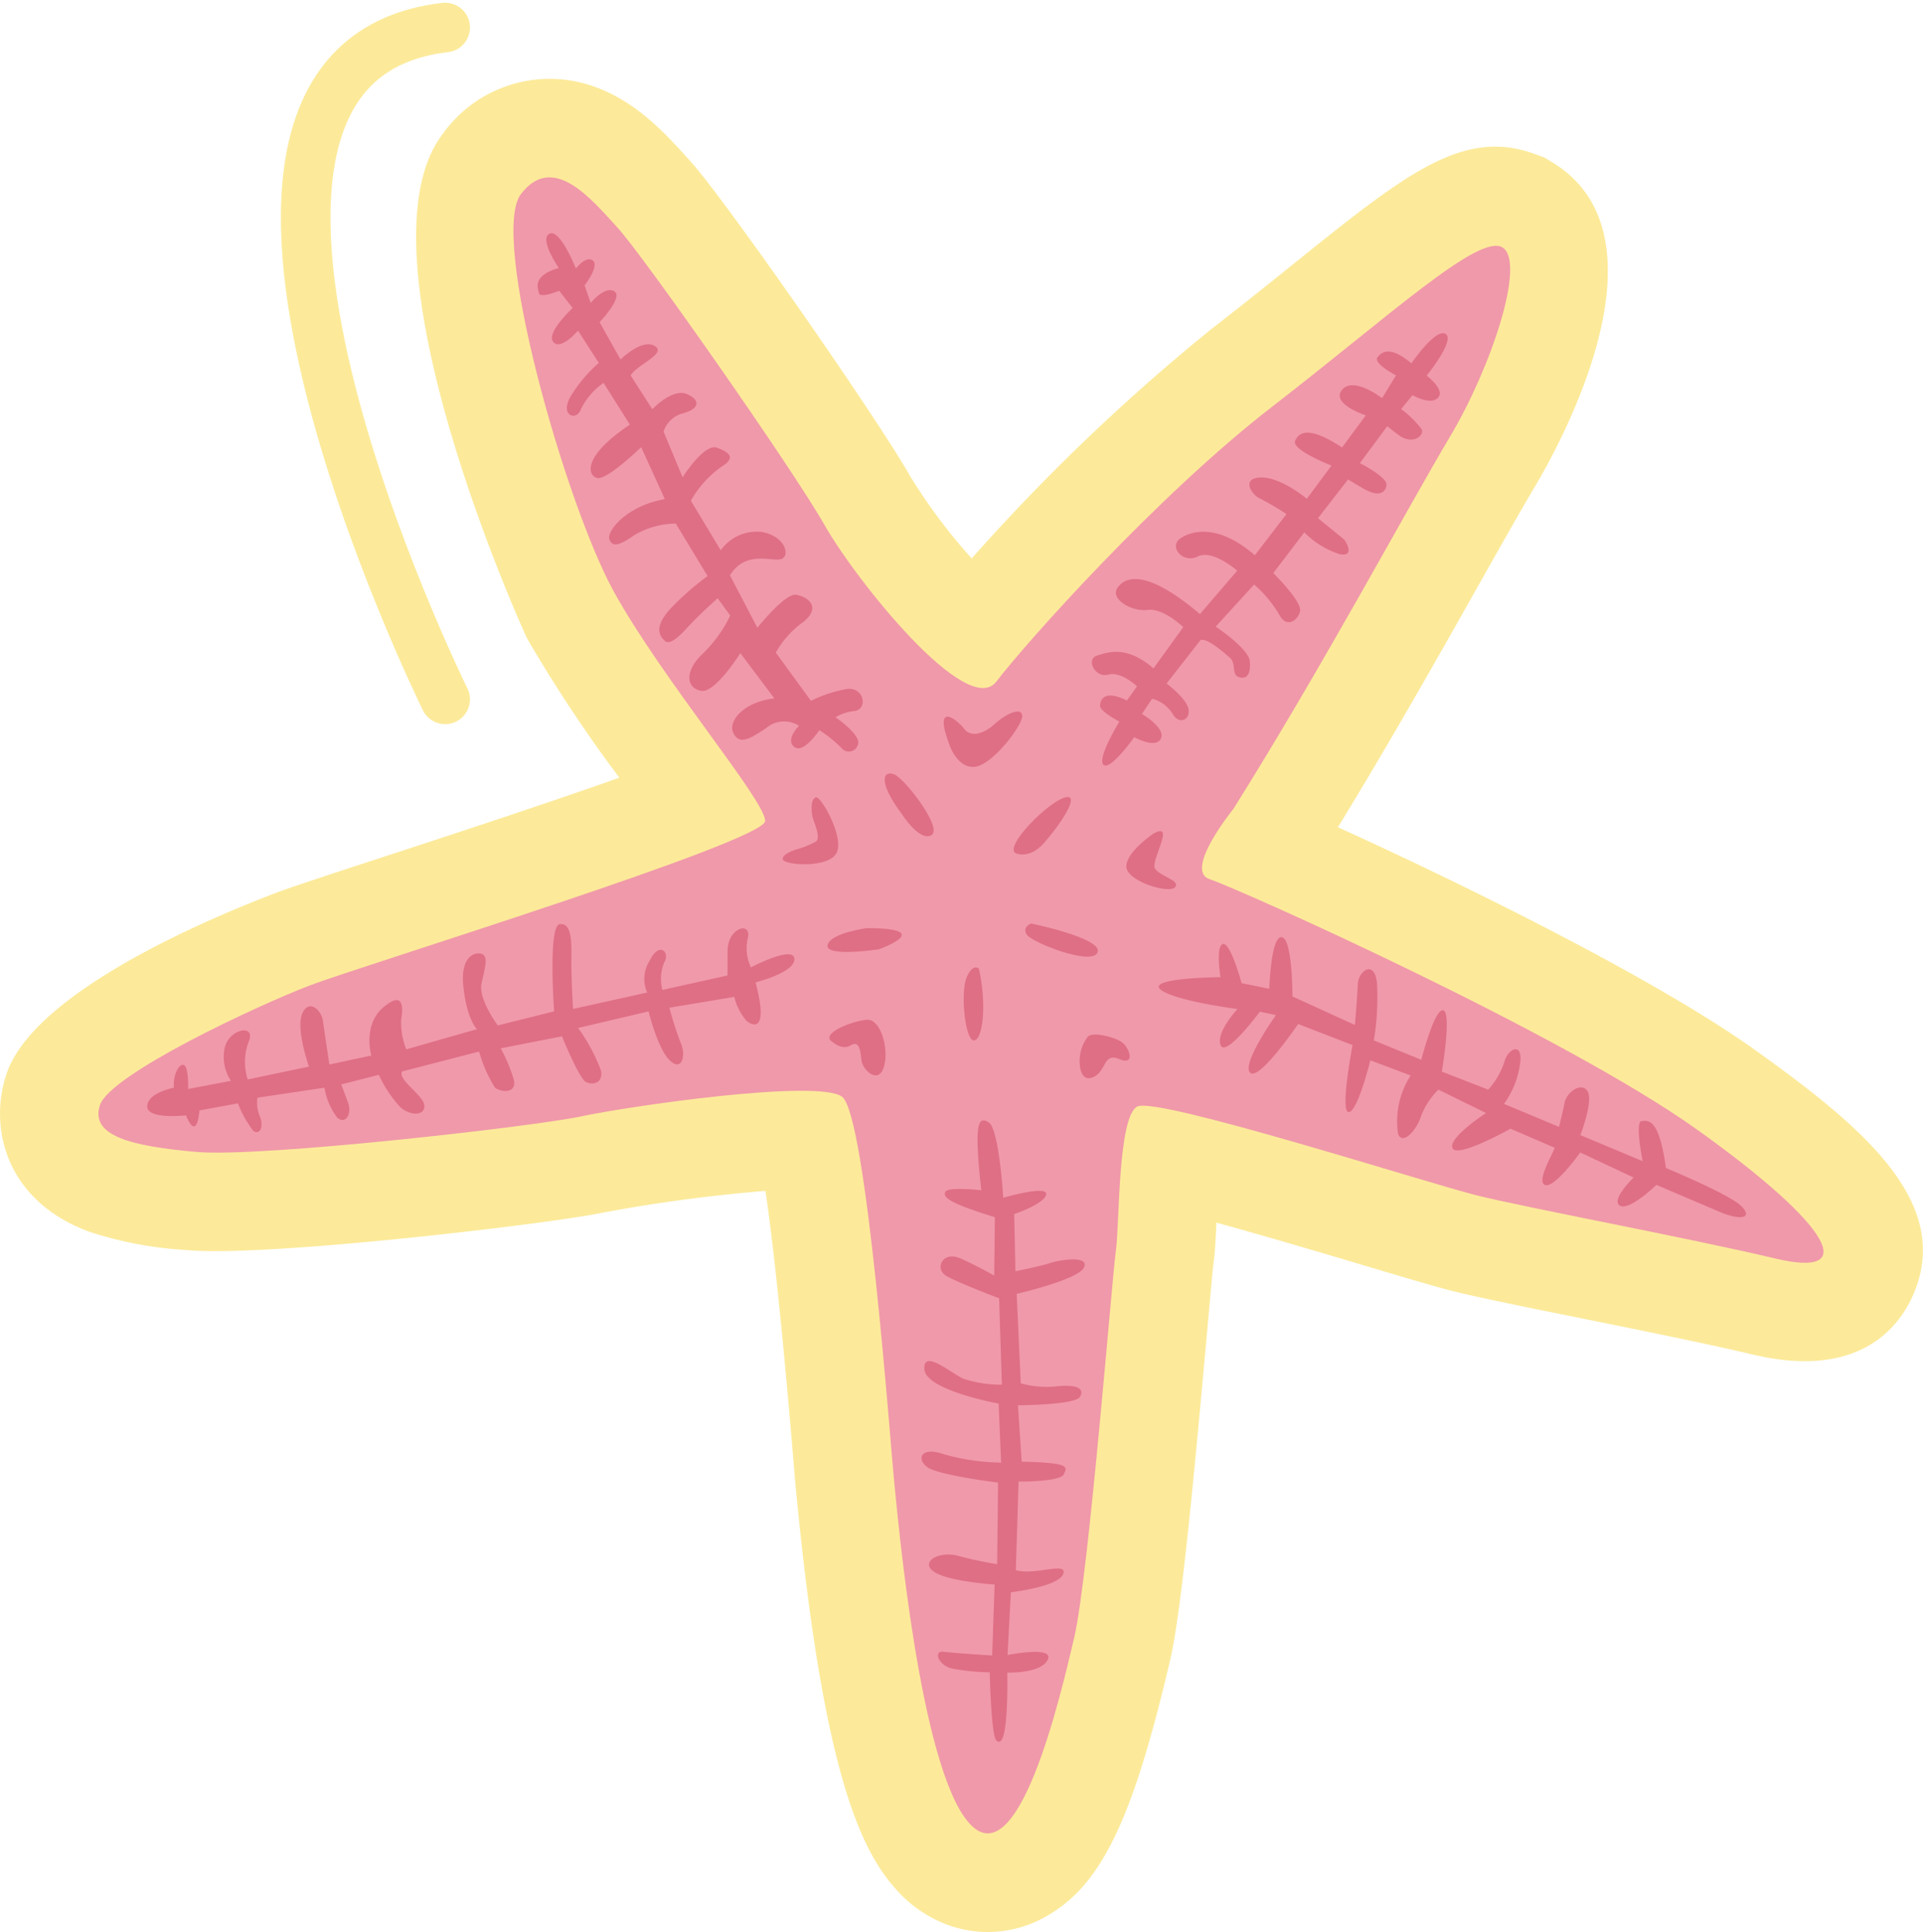<svg xmlns="http://www.w3.org/2000/svg" width="155.045" height="155.795" viewBox="0 0 155.045 155.795">
  <g id="ic-patrick-star" transform="translate(0 2.217)">
    <g id="Group_281" data-name="Group 281" transform="translate(0 4.131)">
      <path id="Path_430" data-name="Path 430" d="M535.937-3.126A10.432,10.432,0,0,1,531.6-6.182c-2.661-3.073-5.671-9.187-7.83-31.227l-.067-.676c-.043-.419-.126-1.384-.236-2.722-.974-11.6-1.716-17.994-2.235-21.513a127.668,127.668,0,0,0-13.185,1.768c-3.914.847-26.924,3.583-33.377,3.012a30.961,30.961,0,0,1-7.9-1.465c-6.713-2.438-8.2-8.3-6.742-12.717,2.155-6.519,15.825-12.366,21.606-14.578,1.251-.481,3.918-1.356,8.917-2.991,4.381-1.431,12.732-4.158,18.9-6.348a115.161,115.161,0,0,1-7.44-11.228c-.16-.289-14.18-31.064-6.8-40.682a10.6,10.6,0,0,1,12.3-3.785c3.333,1.209,5.641,3.755,7.328,5.613l.32.353c2.691,2.94,14.964,20.528,17.741,25.419a45.078,45.078,0,0,0,4.96,6.631,162.165,162.165,0,0,1,19.387-18.547c2.279-1.758,4.437-3.495,6.423-5.092,9.169-7.379,13.773-11.082,19.554-8.982l.828.3.9.557c9.463,6.173.239,22.756-1.71,26.018-1.09,1.83-2.581,4.473-4.34,7.592-3.166,5.62-7.281,12.917-11.515,19.829,9.79,4.445,25.5,12.14,33.65,17.974,8.632,6.179,16.1,12.35,12.66,19.888-1.187,2.6-4.441,6.667-12.906,4.65-3.525-.841-8.964-1.94-13.76-2.911-4.476-.9-8.342-1.687-10.391-2.2-1.3-.324-3.842-1.081-7.061-2.04-2.95-.88-7.889-2.351-11.987-3.476-.067,1.44-.117,2.468-.243,3.344-.057.421-.27,2.786-.482,5.178l-.04.4c-1.054,11.709-2.075,22.534-2.96,26.313-3.056,13.083-5.621,18.329-10.158,20.79a9.409,9.409,0,0,1-7.777.605Z" transform="translate(-459.515 152)" fill="#fcea9a"/>
      <g id="Group_260" data-name="Group 260" transform="translate(7.938 7.953)">
        <path id="Path_431" data-name="Path 431" d="M561.511-90.583S557.45-85.589,559.6-84.9s28.495,12.456,39.361,20.238,13.052,11.969,6.227,10.342-20.057-4.089-24.071-5.091-25.787-7.991-27.364-7.162-1.427,9.547-1.72,11.574-2.2,26.27-3.356,31.214-4.56,19.524-8.526,14.942-5.71-24.706-6-27.5-2.215-29.559-4.2-31.019-17.389.794-21.054,1.588-25.78,3.323-30.989,2.863-8.618-1.275-7.793-3.774,12.732-8.051,16.9-9.646,36.74-11.609,36.737-13.273-8.339-11.453-12.23-18.541-10.025-28.671-7.457-32.014,5.608.336,7.766,2.694,14.159,19.508,16.7,23.988,11.518,15.7,13.863,12.632,12.935-14.978,22.258-22.18,16.694-14.034,18.566-12.812-.918,9.661-4.251,15.247S568.655-101.97,561.511-90.583Z" transform="translate(-469.997 141.499)" fill="#f099aa"/>
        <g id="Group_259" data-name="Group 259" transform="translate(3.941 4.507)">
          <path id="Path_432" data-name="Path 432" d="M601.527-122.477s1.956-2.867,2.757-2.368-1.53,3.364-1.53,3.364,1.526,1.14.921,1.78-2.062-.206-2.062-.206l-.912,1.124a8.148,8.148,0,0,1,1.66,1.633c.21.51-.735,1.325-1.922.417s-.848-.692-.848-.692l-2.219,3s2.205,1.115,2.145,1.746c0,0-.05,1.317-1.823.329l-1.278-.758-2.424,3.122,2.129,1.731s.971,1.412-.366,1.174a7.07,7.07,0,0,1-2.864-1.763l-2.5,3.283s2.378,2.332,2.155,3.11-1.134,1.342-1.69.213a9.95,9.95,0,0,0-2.009-2.4l-3.1,3.393s2.678,1.783,2.754,2.806-.226,1.459-.869,1.274-.2-1.071-.722-1.546-1.919-1.675-2.395-1.438l-2.727,3.493s1.69,1.262,1.779,2.126-.811,1.207-1.31.291a2.813,2.813,0,0,0-1.633-1.194L579.8-94.2s1.926,1.114,1.53,1.98-2.148-.108-2.148-.108-1.963,2.761-2.488,2.222,1.287-3.481,1.287-3.481-1.549-.807-1.556-1.264.316-1.364,2.162-.431l.814-1.146s-1.29-1.24-2.321-.944-1.833-1.229-.908-1.53,2.415-.831,4.56,1.026l2.4-3.325s-1.6-1.563-2.867-1.39-3.066-.869-2.431-1.787,2.338-1.53,6.645,2.123l3-3.5s-1.975-1.746-3.182-1.143-2.392-.815-1.361-1.484,3.134-1.071,5.967,1.382l2.551-3.319a23.886,23.886,0,0,0-2.172-1.274c-.566-.233-1.556-1.61.076-1.674s3.736,1.717,3.736,1.717l1.989-2.681s-3.269-1.264-2.927-2.006,1.168-1.161,3.779.546l1.915-2.59s-2.841-.913-1.919-2.049,3.233.666,3.233.666l1.121-1.842s-1.889-.969-1.483-1.468S599.881-123.841,601.527-122.477Z" transform="translate(-499.609 132.964)" fill="#df6f85"/>
          <path id="Path_433" data-name="Path 433" d="M623.775-41.979s5.212,2.145,6.123,3.112-.167,1.109-1.767.431-5.122-2.185-5.122-2.185-2.185,2.129-2.947,1.674,1.108-2.267,1.108-2.267l-4.3-2.02s-2.042,2.863-2.817,2.629.589-2.463.751-3.01l-3.558-1.535s-4.277,2.405-4.673,1.573,2.7-2.837,2.7-2.837L605.431-48.3a6.049,6.049,0,0,0-1.4,2.142c-.352,1.128-1.473,2.368-1.849,1.438a6.8,6.8,0,0,1,1.012-4.722l-3.25-1.225s-1.031,4.2-1.749,4.174.316-5.4.316-5.4l-4.387-1.7s-3.144,4.63-3.871,3.925,2.079-4.645,2.079-4.645l-1.3-.271s-2.738,3.714-3.156,2.7,1.354-2.917,1.354-2.917S584-55.476,583-56.4s4.863-.968,4.863-.968-.413-2.486.192-2.672,1.51,3.151,1.51,3.151l2.232.457s.123-4.257,1-4.161.868,4.779.868,4.779l5.033,2.3s.189-2.183.232-3.281,1.381-2.044,1.556-.036a21.472,21.472,0,0,1-.259,4.562l3.825,1.562s1.067-4.167,1.769-3.989-.113,4.941-.113,4.941l3.739,1.456a6.316,6.316,0,0,0,1.3-2.223c.289-1.123,1.487-1.62,1.281.023a7.142,7.142,0,0,1-1.307,3.348l4.433,1.853s.29-1.123.453-1.952,1.324-1.7,1.839-.938-.569,3.554-.569,3.554l5.022,2.1s-.638-3.178-.086-3.234S623.236-45.98,623.775-41.979Z" transform="translate(-501.337 117.357)" fill="#df6f85"/>
          <path id="Path_434" data-name="Path 434" d="M564.216-34.845s-.326-5.541-1.17-6.078-1.208,0-.6,5.47c0,0-2.694-.3-2.9.133s.256.888,3.995,2.042l-.053,4.708s-1.281-.741-2.724-1.385-2.116.843-1.141,1.409,4.26,1.806,4.26,1.806l.22,6.966a9.82,9.82,0,0,1-3.087-.473c-1.047-.474-3.286-2.448-3.156-.755s5.983,2.752,5.983,2.752l.2,4.763a17.971,17.971,0,0,1-4.647-.685c-1.812-.645-2.205.392-1.3,1.05s5.7,1.242,5.7,1.242l-.07,6.581s-1.606-.249-3.146-.672-3.114.485-1.949,1.281,4.889,1.034,4.889,1.034l-.2,5.721s-3.017-.188-3.9-.3-.429,1.083.639,1.349a18.79,18.79,0,0,0,3.066.308s.111,5.064.526,5.48.948-.057.891-5.46c0,0,2.718.095,3.263-1.043s-3.243-.374-3.243-.374l.27-5.06s3.825-.436,4.217-1.475-2.315.156-3.818-.313l.22-7.137s3.372.028,3.645-.582.589-.933-3.393-1.025l-.3-4.545s4.616-.018,5-.682-.227-1.016-1.874-.847a7.715,7.715,0,0,1-2.9-.241L565.3-27.1s5-1.139,5.434-2.142-2.1-.573-2.737-.342-2.8.663-2.8.663l-.1-4.607s2.491-.84,2.581-1.6S564.216-34.845,564.216-34.845Z" transform="translate(-495.206 112.621)" fill="#df6f85"/>
          <path id="Path_435" data-name="Path 435" d="M524.238-57.29s3.2-.787,3.13-1.9-3.506.694-3.506.694a3.658,3.658,0,0,1-.242-2.386c.32-1.325-1.63-.875-1.637,1.082l-.007,1.956-5.248,1.165a3.512,3.512,0,0,1,.146-2.22c.5-.8-.389-1.749-1.178-.128a2.709,2.709,0,0,0-.193,2.558l-5.98,1.324s-.153-2.688-.133-4.1,0-2.87-.945-2.732S508-54.95,508-54.95l-4.54,1.134s-1.593-2.123-1.311-3.4.5-2.008.14-2.3-1.893-.179-1.61,2.535,1.1,3.466,1.1,3.466l-5.7,1.627a5.813,5.813,0,0,1-.412-2.37c.156-.931.246-2.436-1.437-1.016s-.971,3.885-.971,3.885l-3.379.723s-.39-2.581-.526-3.524-1.187-1.792-1.68-.534.559,4.227.559,4.227l-4.935,1.037a4.535,4.535,0,0,1,.073-3.033c.635-1.522-1.646-1.036-1.942.533a3.424,3.424,0,0,0,.519,2.61l-3.456.66s.053-1.764-.339-1.933-.911.842-.808,1.83c0,0-2.119.389-2.152,1.492s3.13.737,3.13.737.815,2.247,1.084-.4l3.1-.569a8.628,8.628,0,0,0,1.225,2.2c.5.406.888-.258.548-1.137a2.815,2.815,0,0,1-.2-1.518l5.4-.807a5.549,5.549,0,0,0,1.041,2.43c.682.554,1.175-.329.878-1.172s-.572-1.522-.572-1.522l3.04-.772a9.815,9.815,0,0,0,1.773,2.648c.862.7,1.976.627,1.892-.195s-2.212-2.1-1.78-2.731l6.2-1.6A11.038,11.038,0,0,0,503.23-48.8c.5.406,1.8.479,1.514-.657a12.783,12.783,0,0,0-1.051-2.513l4.936-.966s1.39,3.393,1.916,3.671,1.39.149,1.243-.877a14.246,14.246,0,0,0-1.855-3.468l5.683-1.337s.726,3,1.7,3.943,1.34-.345.9-1.382a26.606,26.606,0,0,1-.922-2.859l5.235-.872a4.475,4.475,0,0,0,.988,1.934C524.154-53.662,525.259-53.443,524.238-57.29Z" transform="translate(-475.201 117.695)" fill="#df6f85"/>
          <path id="Path_436" data-name="Path 436" d="M518.461-132.747s-1.61-2.33-.752-2.761,2.129,2.806,2.129,2.806.825-1.084,1.371-.64-.669,2-.669,2l.492,1.417s1.134-1.4,1.9-.945-1.181,2.493-1.181,2.493l1.686,3.009s1.726-1.706,2.757-1.094-1.466,1.523-1.939,2.383l1.746,2.72s1.659-1.761,2.841-1.2.811,1.228-.4,1.54a2.229,2.229,0,0,0-1.534,1.468l1.534,3.68s1.742-2.771,2.781-2.379,1.328.739.7,1.3a8.361,8.361,0,0,0-2.814,2.972l2.409,3.995a3.565,3.565,0,0,1,3.25-1.487c2,.323,2.385,2,1.6,2.205s-2.854-.735-4.108,1.3l2.211,4.232s2.239-2.819,3.13-2.663,2.062.943.625,2.152a7.734,7.734,0,0,0-2.268,2.511l2.833,3.888a10.852,10.852,0,0,1,2.867-.95c1.414-.207,1.757,1.6.652,1.773a3.782,3.782,0,0,0-1.54.5s2.182,1.492,1.793,2.25a.751.751,0,0,1-1.284.258,10.567,10.567,0,0,0-1.809-1.465s-1.237,1.871-1.973,1.386.036-1.439.332-1.736a2.213,2.213,0,0,0-2.621.163c-1.513,1.029-2.2,1.318-2.667.431s.708-2.5,3.3-2.806l-2.744-3.649s-2.009,3.234-3.153,3.04-1.434-1.5.1-2.973a10.691,10.691,0,0,0,2.239-3.1l-1.015-1.393s-1.257,1.128-1.989,1.889-1.76,2.023-2.275,1.545-.815-1.226.505-2.641a22.809,22.809,0,0,1,2.947-2.581l-2.561-4.232a6.685,6.685,0,0,0-3.363.941c-1.337.951-1.809.9-2,.3s1.3-2.644,4.48-3.215L525.1-118.3s-2.751,2.685-3.549,2.488-1.164-1.783,2.644-4.3l-2.126-3.369a5.627,5.627,0,0,0-1.812,2.09c-.329,1.034-1.72.584-.878-.939a11.545,11.545,0,0,1,2.308-2.764l-1.676-2.6s-1.251,1.47-1.892,1.006.266-1.66,1.456-2.834l-1.081-1.386s-1.527.626-1.63.2S516.312-132.129,518.461-132.747Z" transform="translate(-485.286 135.548)" fill="#df6f85"/>
          <path id="Path_437" data-name="Path 437" d="M574.489-47.726s.083,1.425,1.121.915.762-1.983,2.069-1.431.808-.926.2-1.362-2.4-.877-2.761-.434A3.208,3.208,0,0,0,574.489-47.726Z" transform="translate(-499.299 114.838)" fill="#df6f85"/>
          <path id="Path_438" data-name="Path 438" d="M548.1-49.989s.756.672,1.427.259.782.295.872,1.158,1.4,2.032,1.823.544-.289-3.822-1.347-3.775S546.909-50.676,548.1-49.989Z" transform="translate(-492.826 115.222)" fill="#df6f85"/>
          <path id="Path_439" data-name="Path 439" d="M544.131-71.333s-1.278.32-1.287.819,3.605.783,4.32-.443-1.25-4.7-1.659-4.522-.356,1.015-.276,1.474.755,1.784.283,2.089A7.182,7.182,0,0,1,544.131-71.333Z" transform="translate(-491.618 120.97)" fill="#df6f85"/>
          <path id="Path_440" data-name="Path 440" d="M560.479-81.857s.666,1.9,2.076,1.688,3.749-3.288,3.762-4.068-1.231-.266-2.223.626-1.972,1.054-2.481.357S559.069-85.551,560.479-81.857Z" transform="translate(-495.78 123.187)" fill="#df6f85"/>
          <path id="Path_441" data-name="Path 441" d="M581.623-71.691s-2.249,1.512-2.189,2.689,3.472,2.2,3.931,1.637-1.264-.88-1.627-1.514S583.452-72.692,581.623-71.691Z" transform="translate(-500.499 120.096)" fill="#df6f85"/>
          <path id="Path_442" data-name="Path 442" d="M567.577-70.988s1.084.546,2.289-.8,3.08-4.067,1.7-3.689S566.676-71.55,567.577-70.988Z" transform="translate(-497.586 120.975)" fill="#df6f85"/>
          <path id="Path_443" data-name="Path 443" d="M569.149-62.048s-.781.268-.342.91,5.284,2.543,5.7,1.409S569.149-62.048,569.149-62.048Z" transform="translate(-497.887 117.708)" fill="#df6f85"/>
          <path id="Path_444" data-name="Path 444" d="M563.346-57.264s-.488-.509-1,.712-.114,5.112.6,5.071S563.988-54.365,563.346-57.264Z" transform="translate(-496.295 116.573)" fill="#df6f85"/>
          <path id="Path_445" data-name="Path 445" d="M550.78-61.556s-2.984.4-3.16,1.382,4.152.321,4.152.321S556.488-61.548,550.78-61.556Z" transform="translate(-492.776 117.589)" fill="#df6f85"/>
          <path id="Path_446" data-name="Path 446" d="M555.093-74.743s1.44,2.255,2.385,1.69-2.151-4.554-3-4.9S553.06-77.465,555.093-74.743Z" transform="translate(-494.255 121.588)" fill="#df6f85"/>
        </g>
      </g>
    </g>
    <path id="Path_579" data-name="Path 579" d="M-8222.419,4995.074s-25.3-51.24,0-54.175" transform="translate(8258.31 -4940.898)" fill="none" stroke="#fcea9a" stroke-linecap="round" stroke-width="4"/>
  </g>
</svg>
